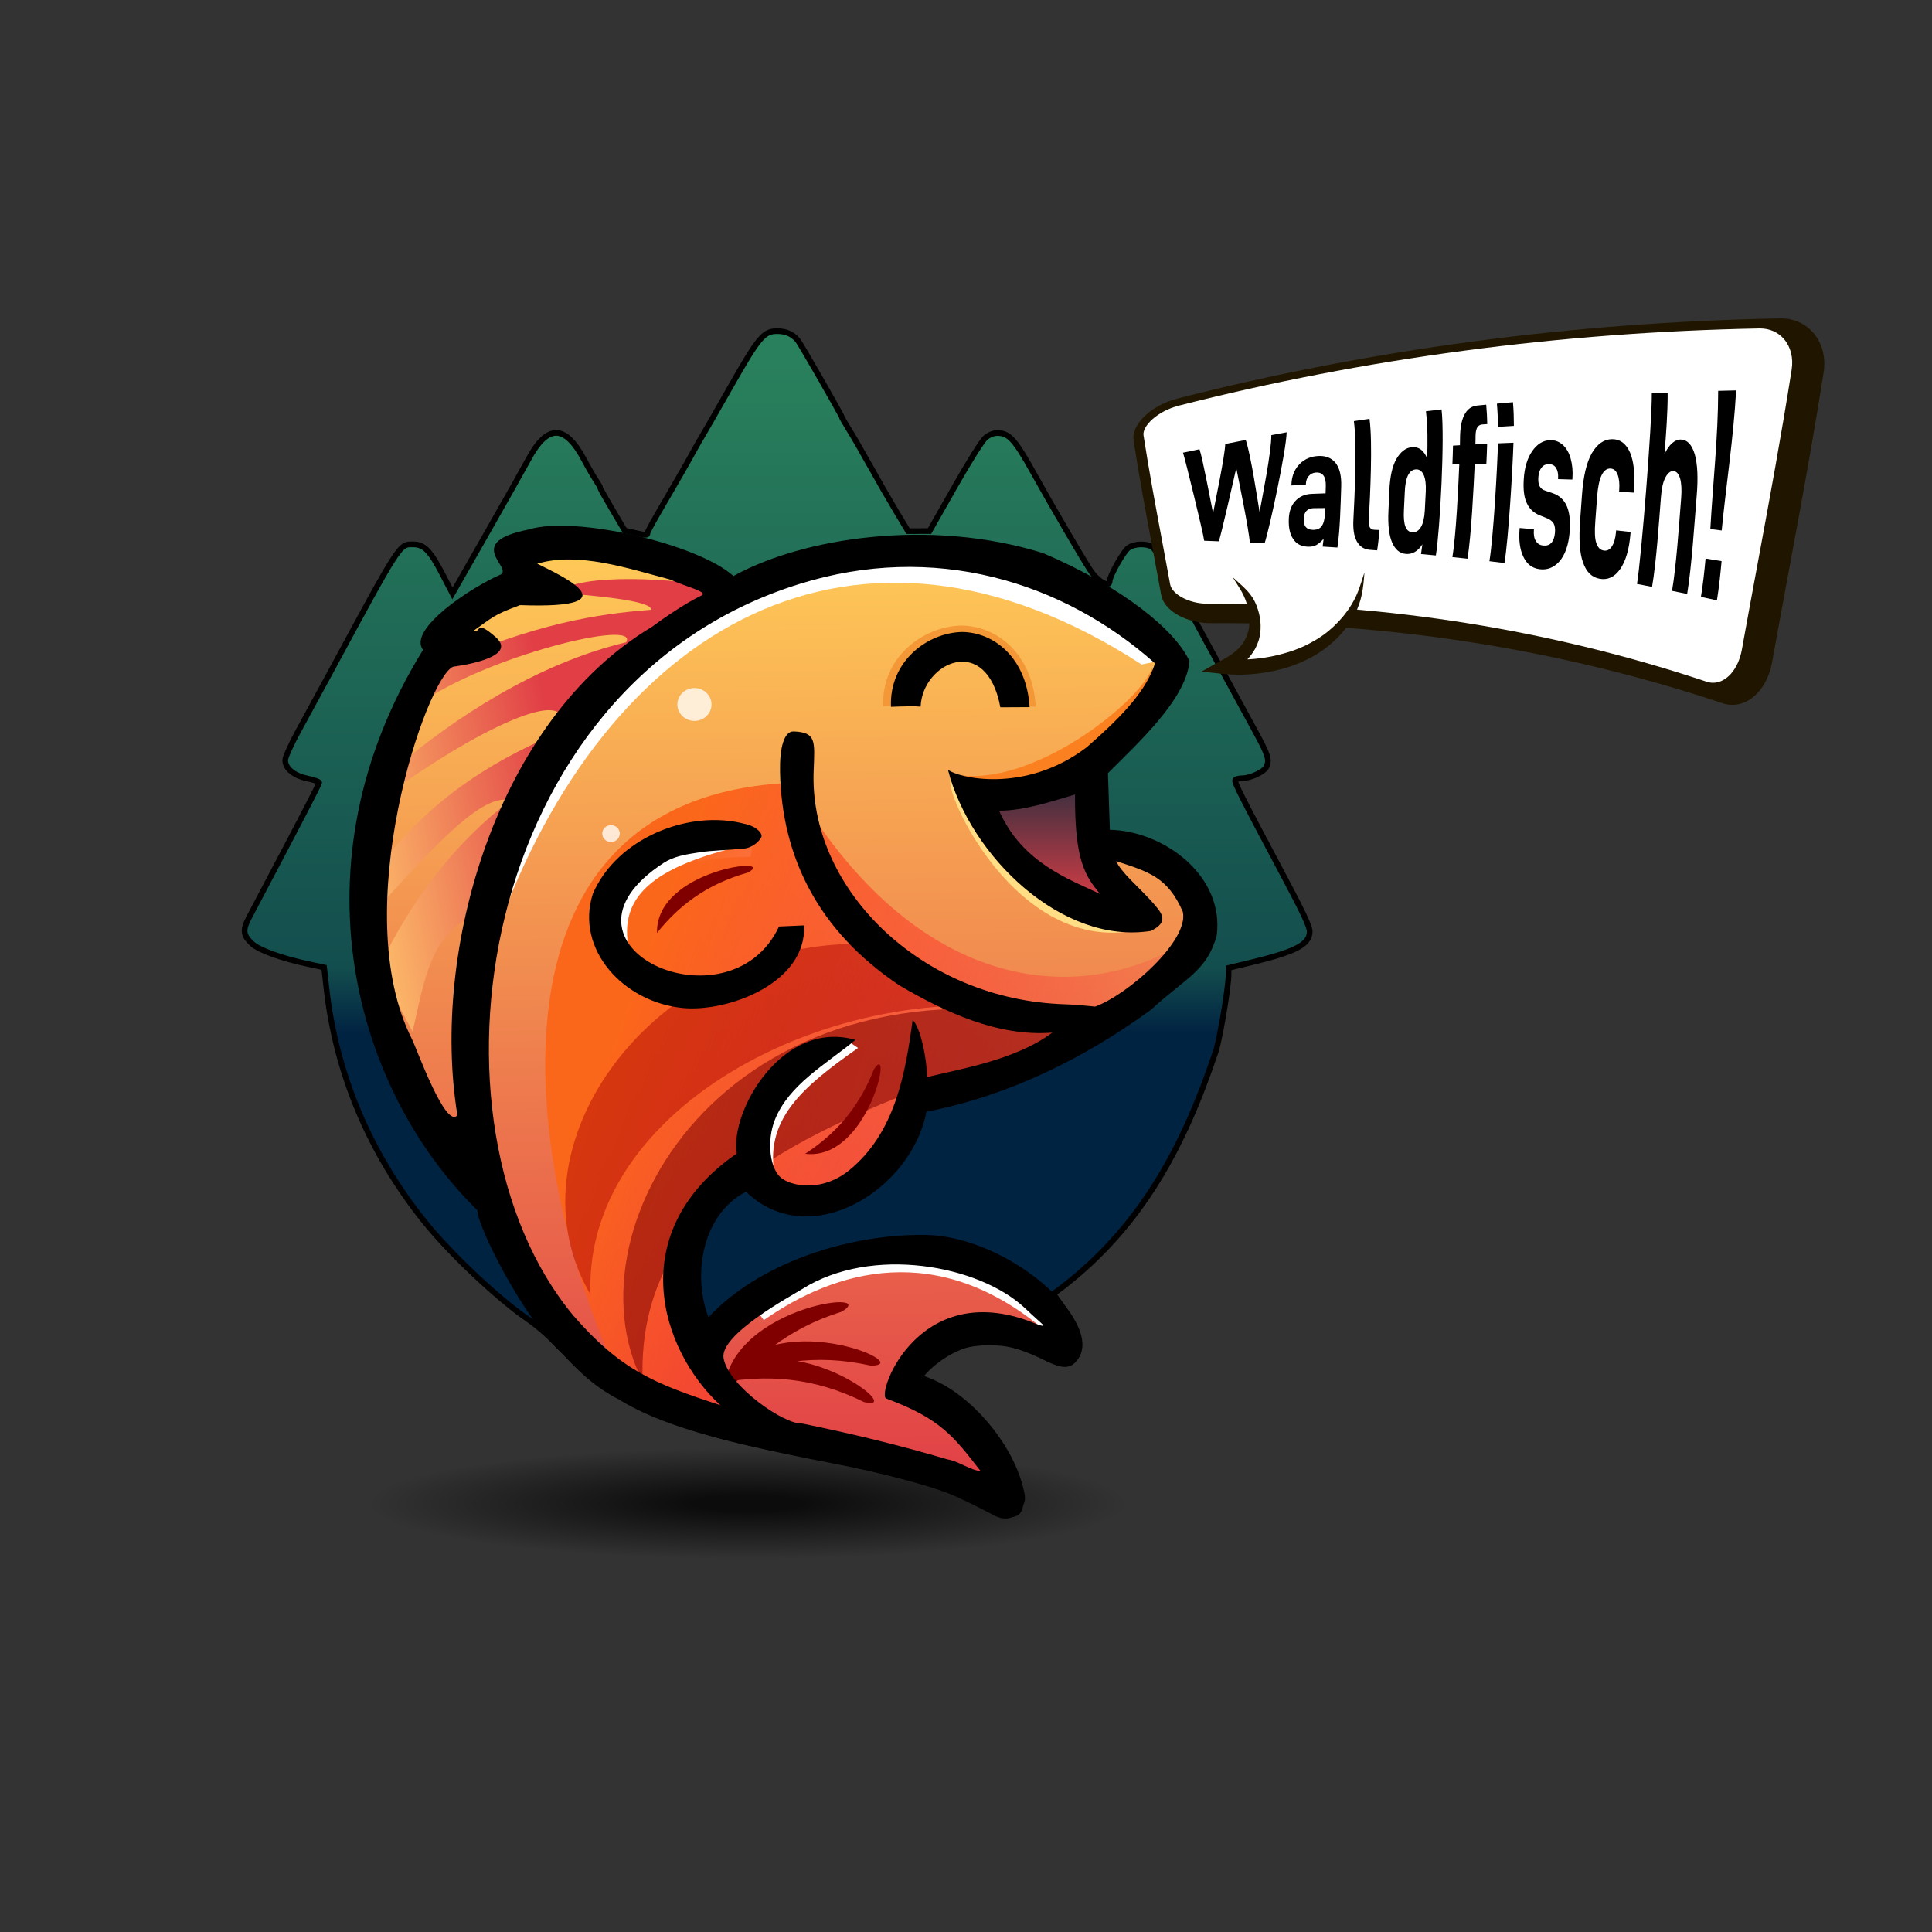 <?xml version="1.0" encoding="UTF-8" standalone="no"?>
<!-- Created with Inkscape (http://www.inkscape.org/) -->

<svg
   version="1.1"
   id="svg2104241"
   width="1024"
   height="1024"
   viewBox="0 0 1024 1024"
   sodipodi:docname="waldfisch.svg"
   inkscape:version="1.2 (dc2aeda, 2022-05-15)"
   xmlns:inkscape="http://www.inkscape.org/namespaces/inkscape"
   xmlns:sodipodi="http://sodipodi.sourceforge.net/DTD/sodipodi-0.dtd"
   xmlns:xlink="http://www.w3.org/1999/xlink"
   xmlns="http://www.w3.org/2000/svg"
   xmlns:svg="http://www.w3.org/2000/svg">
  <rect x="0" y="0" width="1024" height="1024" fill="#333333" stroke="none"/>
  <defs
     id="defs2104245">
    <inkscape:path-effect
       effect="envelope"
       id="path-effect736"
       is_visible="true"
       lpeversion="1"
       yy="true"
       xx="true"
       bendpath1="m 636.039,236.674 c 94.18,-21.06 191.306,-30.338 290.222,-32.455"
       bendpath2="m 926.261,204.663 -9.336,111.31"
       bendpath3="m 636.039,283.074 c 93.184,3.462 186.368,10.215 279.551,32.455"
       bendpath4="m 636.039,236.674 v 46.4"
       bendpath1-nodetypes="cc"
       bendpath3-nodetypes="cc"
       bendpath2-nodetypes="cc" />
    <inkscape:path-effect
       effect="perspective-envelope"
       id="path-effect734"
       is_visible="true"
       lpeversion="1"
       deform_type="perspective"
       horizontal_mirror="false"
       vertical_mirror="false"
       overflow_perspective="false"
       up_left_point="636.04,236.674"
       up_right_point="926.705,236.674"
       down_left_point="636.039,283.074"
       down_right_point="926.705,283.074" />
    <inkscape:path-effect
       effect="perspective-envelope"
       up_left_point="637.14,236.674"
       up_right_point="926.705,236.674"
       down_left_point="636.039,283.074"
       down_right_point="926.705,283.074"
       id="path-effect732"
       is_visible="true"
       lpeversion="1"
       deform_type="perspective"
       horizontal_mirror="false"
       vertical_mirror="false"
       overflow_perspective="false" />
    <inkscape:path-effect
       effect="lattice2"
       gridpoint0="636.039,236.674"
       gridpoint1="926.705,236.674"
       gridpoint2="636.039,283.074"
       gridpoint3="926.705,283.074"
       gridpoint4="708.706,236.674"
       gridpoint5="854.039,236.674"
       gridpoint6="708.706,283.074"
       gridpoint7="854.039,283.074"
       gridpoint8x9="781.372,236.674"
       gridpoint10x11="781.372,283.074"
       gridpoint12="636.039,248.274"
       gridpoint13="926.705,248.274"
       gridpoint14="636.039,271.474"
       gridpoint15="926.705,271.474"
       gridpoint16="708.706,248.274"
       gridpoint17="854.039,248.274"
       gridpoint18="708.706,271.474"
       gridpoint19="854.039,271.474"
       gridpoint20x21="781.372,248.274"
       gridpoint22x23="781.372,271.474"
       gridpoint24x26="636.039,259.874"
       gridpoint25x27="926.705,259.874"
       gridpoint28x30="708.706,259.874"
       gridpoint29x31="854.039,259.874"
       gridpoint32x33x34x35="781.372,259.874"
       id="path-effect730"
       is_visible="true"
       lpeversion="1"
       horizontal_mirror="false"
       vertical_mirror="false"
       perimetral="true"
       live_update="true" />
    <inkscape:path-effect
       effect="envelope"
       id="path-effect679"
       is_visible="true"
       lpeversion="1"
       yy="true"
       xx="true"
       bendpath1="M 636.039,236.674 C 731.862,219.144 827.113,208.473 921.566,207.379"
       bendpath2="m 927.219,212.004 -13.877,101.906"
       bendpath3="m 636.039,283.074 c 92.168,3.273 184.41,5.737 275.248,23.641"
       bendpath4="m 639.637,225.881 -4.112,64.388"
       bendpath3-nodetypes="cc"
       bendpath1-nodetypes="cc"
       bendpath2-nodetypes="cc"
       bendpath4-nodetypes="cc" />
    <linearGradient
       inkscape:collect="always"
       id="linearGradient2173224">
      <stop
         style="stop-color:#000000;stop-opacity:1;"
         offset="0.144"
         id="stop2173220" />
      <stop
         style="stop-color:#000000;stop-opacity:0;"
         offset="1"
         id="stop2173222" />
    </linearGradient>
    <inkscape:path-effect
       effect="spiro"
       id="path-effect2162211"
       is_visible="true"
       lpeversion="1" />
    <linearGradient
       inkscape:collect="always"
       id="linearGradient2162127">
      <stop
         style="stop-color:#fec857;stop-opacity:1;"
         offset="0"
         id="stop2162123" />
      <stop
         style="stop-color:#e13e46;stop-opacity:1;"
         offset="1"
         id="stop2162125" />
    </linearGradient>
    <linearGradient
       inkscape:collect="always"
       id="linearGradient2162119">
      <stop
         style="stop-color:#fb671a;stop-opacity:1;"
         offset="0"
         id="stop2162115" />
      <stop
         style="stop-color:#fb043b;stop-opacity:0;"
         offset="1"
         id="stop2162117" />
    </linearGradient>
    <inkscape:path-effect
       effect="spiro"
       id="path-effect2142077"
       is_visible="true"
       lpeversion="1" />
    <inkscape:path-effect
       effect="spiro"
       id="path-effect2141307"
       is_visible="true"
       lpeversion="1" />
    <linearGradient
       inkscape:collect="always"
       id="linearGradient2139681">
      <stop
         style="stop-color:#052a3d;stop-opacity:1"
         offset="0"
         id="stop2139677" />
      <stop
         style="stop-color:#e13e46;stop-opacity:1;"
         offset="1"
         id="stop2139679" />
    </linearGradient>
    <inkscape:path-effect
       effect="spiro"
       id="path-effect2126555"
       is_visible="true"
       lpeversion="1" />
    <linearGradient
       inkscape:collect="always"
       id="linearGradient2120046">
      <stop
         style="stop-color:#fec26b;stop-opacity:1;"
         offset="0"
         id="stop2120042" />
      <stop
         style="stop-color:#e13e46;stop-opacity:1;"
         offset="1"
         id="stop2120044" />
    </linearGradient>
    <inkscape:path-effect
       effect="spiro"
       id="path-effect2117970"
       is_visible="true"
       lpeversion="1" />
    <inkscape:path-effect
       effect="spiro"
       id="path-effect2117900"
       is_visible="true"
       lpeversion="1" />
    <linearGradient
       inkscape:collect="always"
       id="linearGradient2114840">
      <stop
         style="stop-color:#29805c;stop-opacity:1;"
         offset="0"
         id="stop2114836" />
      <stop
         style="stop-color:#134e4e;stop-opacity:1;"
         offset="0.529"
         id="stop1484" />
      <stop
         style="stop-color:#012342;stop-opacity:1"
         offset="0.587"
         id="stop2114838" />
    </linearGradient>
    <inkscape:path-effect
       effect="spiro"
       id="path-effect2110894"
       is_visible="true"
       lpeversion="1" />
    <inkscape:path-effect
       effect="spiro"
       id="path-effect2110890"
       is_visible="true"
       lpeversion="1" />
    <inkscape:path-effect
       effect="spiro"
       id="path-effect2110823"
       is_visible="true"
       lpeversion="1" />
    <inkscape:path-effect
       effect="spiro"
       id="path-effect2110752"
       is_visible="true"
       lpeversion="1" />
    <linearGradient
       inkscape:collect="always"
       xlink:href="#linearGradient2114840"
       id="linearGradient2114842"
       x1="-2092.156"
       y1="458.67"
       x2="-2092.156"
       y2="1064.64"
       gradientUnits="userSpaceOnUse"
       gradientTransform="translate(2505.205,-266.776)" />
    <linearGradient
       inkscape:collect="always"
       xlink:href="#linearGradient2162127"
       id="linearGradient2120048"
       x1="-1532.443"
       y1="544.031"
       x2="-1525.71"
       y2="1040.93"
       gradientUnits="userSpaceOnUse"
       gradientTransform="translate(1990.249,-248.813)" />
    <linearGradient
       inkscape:collect="always"
       xlink:href="#linearGradient2139681"
       id="linearGradient2137812"
       x1="-1613.123"
       y1="641.048"
       x2="-1613.123"
       y2="728.426"
       gradientUnits="userSpaceOnUse"
       gradientTransform="translate(2172.411,-245.381)" />
    <linearGradient
       inkscape:collect="always"
       xlink:href="#linearGradient2120046"
       id="linearGradient2141309"
       x1="-1993.184"
       y1="666.001"
       x2="-1878.301"
       y2="645.113"
       gradientUnits="userSpaceOnUse"
       gradientTransform="translate(2172.411,-245.381)" />
    <linearGradient
       inkscape:collect="always"
       xlink:href="#linearGradient2162119"
       id="linearGradient2162121"
       x1="-1831.481"
       y1="749.383"
       x2="-1549.555"
       y2="850.96"
       gradientUnits="userSpaceOnUse"
       gradientTransform="translate(2172.411,-245.381)" />
    <radialGradient
       inkscape:collect="always"
       xlink:href="#linearGradient2173224"
       id="radialGradient2173254"
       cx="-902.767"
       cy="1134.95"
       fx="-902.767"
       fy="1134.95"
       r="201.403"
       gradientTransform="matrix(1,0,0,0.147,1299.136,629.941)"
       gradientUnits="userSpaceOnUse" />
  </defs>
  <sodipodi:namedview
     id="namedview2104243"
     pagecolor="#ffffff"
     bordercolor="#cccccc"
     borderopacity="1"
     inkscape:showpageshadow="0"
     inkscape:pageopacity="1"
     inkscape:pagecheckerboard="0"
     inkscape:deskcolor="#d1d1d1"
     showgrid="false"
     inkscape:zoom="1.9706346"
     inkscape:cx="623.65696"
     inkscape:cy="257.0238"
     inkscape:window-width="1728"
     inkscape:window-height="1051"
     inkscape:window-x="0"
     inkscape:window-y="38"
     inkscape:window-maximized="1"
     inkscape:current-layer="g2104247"
     inkscape:lockguides="true" />
  <g
     inkscape:groupmode="layer"
     inkscape:label="Image"
     id="g2104247">
    <ellipse
       style="opacity:0.764;fill:url(#radialGradient2173254);fill-opacity:1;stroke:none;stroke-width:0.026;stroke-opacity:1"
       id="path2173187"
       cx="396.369"
       cy="797.245"
       rx="201.403"
       ry="29.689" />
    <path
       style="fill:url(#linearGradient2114842);fill-opacity:1;stroke:#000000;stroke-width:3;stroke-dasharray:none;stroke-opacity:1"
       d="m 527.664,801.891 c -8.049,-4.316 -18.824,-9.538 -23.641,-11.457 -12.433,-4.953 -38.068,-11.635 -62.859,-16.386 -61.476,-11.781 -91.721,-20.838 -112.656,-33.733 -22.248,-11.403 -29.673,-27.682 -48.343,-40.847 -15.548,-10.483 -41.457,-34.893 -55.148,-51.956 -29.297,-36.515 -46.986,-78.635 -52.014,-123.858 l -1.21,-10.881 -8.064,-1.724 c -14.479,-3.095 -26.476,-7.422 -30.13,-10.866 -4.758,-4.485 -5.084,-7.127 -1.691,-13.683 1.562,-3.018 10.584,-20.157 20.049,-38.086 9.465,-17.929 17.209,-33.026 17.209,-33.55 0,-0.524 -2.766,-1.523 -6.146,-2.221 -7.194,-1.486 -11.854,-5.313 -11.854,-9.736 0,-1.529 3.072,-8.363 6.889,-15.327 3.789,-6.912 11.149,-20.443 16.355,-30.068 37.841,-69.963 37.221,-69 44.437,-69 5.943,0 9.1,3.181 15.634,15.753 l 5.329,10.253 18.094,-31.753 c 9.951,-17.464 19.964,-35.227 22.249,-39.474 10.034,-18.643 19.48,-18.44 29.574,0.634 2.063,3.898 4.806,8.654 6.095,10.569 1.289,1.915 2.344,3.78 2.344,4.145 0,0.364 2.909,5.579 6.464,11.588 l 6.464,10.925 5.113,1.18 c 6.187,1.428 6.96,1.453 6.96,0.226 0,-0.525 2.306,-4.912 5.125,-9.75 10.379,-17.811 16.189,-27.93 19.117,-33.296 1.651,-3.025 3.681,-6.588 4.512,-7.917 0.83,-1.329 7.542,-13.029 14.914,-26 15.32,-26.954 17.93,-30.083 25.094,-30.083 4.703,0 8.311,1.629 10.976,4.954 1.54,1.922 23.261,39.777 23.261,40.54 0,0.305 1.752,3.357 3.893,6.78 2.141,3.424 7.143,12.075 11.115,19.226 3.972,7.15 10.124,17.837 13.671,23.75 l 6.448,10.75 5.686,-0.023 5.686,-0.023 13.314,-23.442 c 7.569,-13.326 14.614,-24.535 16.327,-25.977 1.883,-1.584 4.241,-2.535 6.288,-2.535 6.175,0 9.28,3.382 18.823,20.5 10.86,19.479 25.855,45.183 30.384,52.083 4.07,6.2 10.363,9.73 10.363,5.813 0,-2.658 7.114,-15.34 9.781,-17.439 3.015,-2.372 9.842,-2.61 12.924,-0.452 1.183,0.828 5.271,7.241 9.085,14.25 3.814,7.009 8.285,15.219 9.937,18.244 1.651,3.025 8.744,16.075 15.761,29 7.018,12.925 15.854,29.156 19.636,36.068 6.938,12.681 7.765,15.403 5.796,19.083 -1.36,2.542 -8.408,5.798 -12.61,5.827 -1.755,0.012 -3.461,0.46 -3.792,0.994 -0.62,1.003 3.269,8.69 26.124,51.626 9.745,18.308 13.359,26.036 13.359,28.563 0,6.915 -7.272,10.732 -31.625,16.599 l -11.373,2.74 -0.01,3.5 c -0.01,6.072 -3.729,29.09 -6.405,39.642 -16.879,50.81 -39.34,93.265 -81.304,125.766 l -5.163,3.908 4.435,6.215 c 6.605,9.256 9.793,16.803 9.144,21.645 -1.224,9.123 -6.185,10.435 -18.915,5.003 -13.703,-5.847 -19.06,-7.179 -28.864,-7.179 -14.688,0 -27.605,5.435 -34.045,14.325 l -2.882,3.979 5.736,2.331 c 20.808,8.457 41.987,33.32 47.788,56.099 1.453,5.707 1.452,6.521 -0.014,9.611 -2.557,5.389 -7.575,6.945 -13.006,4.032 z"
       id="path2110596"
       sodipodi:nodetypes="sssccsscssssssssssscsssssscsssssssssssscccsssssssssssssssssscscccssssscsssss" />
    <path
       style="fill:url(#linearGradient2120048);fill-opacity:1;stroke:none;stroke-width:1px;stroke-linecap:butt;stroke-linejoin:miter;stroke-opacity:1"
       d="m 626.101,348.807 c -15.297,-18.705 -37.021,-31.281 -59.415,-40.356 -22.394,-9.076 -46.274,-24.146 -69.86,-18.895 -142.848,31.807 -132.831,7.196 -178.035,-2.104 -44.932,-9.244 -40.916,18.324 -80.413,54.385 -29.178,26.64 -37.909,69.924 -39.949,109.381 -2.04,39.458 5.665,78.845 16.712,116.78 7.63,26.204 27.469,41.184 41.265,64.732 35.473,138.641 203.756,134.265 271.29,158.288 -1.229,-3.596 4.632,-14.49 1.502,-13.498 -9.141,-11.893 -23.19,-23.26 -33.891,-31.917 -22.009,-18.119 -1.201,-35.334 9.694,-37.543 6.006,-0.801 19.776,-1.538 25.695,-2.838 4.835,-8.601 27.864,17.05 30.739,7.611 0.919,-4.65 -9.209,-22.888 -10.757,-27.368 -3.097,-8.959 -13.894,-10.341 -22.682,-13.893 -8.788,-3.553 -12.606,-14.35 -21.896,-12.467 -44.272,6.823 -64.494,5.5 -81.783,15.345 -29.279,12.182 -42.153,47.709 -55.298,33.396 -3.955,-5.245 -4.186,-36.39 -4.611,-42.946 -0.425,-6.555 8.232,-9.545 10.989,-15.508 5.514,-11.925 6.664,-19.64 18.803,-24.664 11.965,-4.952 19.814,13.836 32.748,13.223 12.934,-0.614 27.972,-21.09 40.772,-23.054 21.531,-3.303 5.003,-20.245 23.22,-32.187 18.217,-11.943 81.052,-25.744 96.913,-40.675 19.603,-18.453 42.222,-31.868 54.408,-55.875 11.072,-21.811 -65.636,-31.505 -65.993,-65.518 -0.257,-24.459 62.265,-56.635 49.834,-71.836 z"
       id="path2117968"
       sodipodi:nodetypes="ssssssscccccccsscccssssssssss" />
    <path
       style="fill:#f7a94d"
       d="m -2657.631,989.749 c 0.722,-0.289 1.584,-0.253 1.917,0.079 0.332,0.332 -0.258,0.569 -1.312,0.525 -1.165,-0.048 -1.402,-0.285 -0.604,-0.604 z"
       id="path2110600"
       sodipodi:nodetypes="sssss" />
    <path
       style="fill:#ffffff;stroke:none;stroke-width:1px;stroke-linecap:butt;stroke-linejoin:miter;stroke-opacity:1"
       d="M 605.085,352.202 C 453.225,253.574 321.055,332.677 263.262,493.896 323.113,265.488 541.262,261.875 617.03,349.689 Z"
       id="path2117898"
       sodipodi:nodetypes="cccc" />
    <path
       style="fill:#ffffff;stroke:none;stroke-width:0.35px;stroke-linecap:butt;stroke-linejoin:miter;stroke-opacity:1"
       d="m 404.826,699.723 c 37.378,-26.243 92.39,-43.254 150,6.309 -27.368,-64.06 -129.022,-47.919 -152.178,-9.35 z"
       id="path2117898-8"
       sodipodi:nodetypes="cccc" />
    <path
       style="fill:#ffffff;stroke:none;stroke-width:0.213px;stroke-linecap:butt;stroke-linejoin:miter;stroke-opacity:1"
       d="m 397.768,454.166 c -32.872,-0.111 -65.705,8.959 -67.795,42.498 -10.382,-49.43 45.7,-52.524 69.42,-51.203 z"
       id="path2117898-8-0"
       sodipodi:nodetypes="cccc" />
    <path
       style="fill:url(#linearGradient2162121);fill-opacity:1;stroke:none;stroke-width:1px;stroke-linecap:butt;stroke-linejoin:miter;stroke-opacity:1"
       d="m 621.777,502.952 c -51.363,28.042 -136.111,24.921 -202.073,-88.087 -173.153,7.28 -140.997,210.689 -91.211,316.13 l 61.153,24.876 -29.022,-82.919 33.168,-54.934 31.095,19.693 49.752,-30.058 26.949,-34.204 c 66.76,-1.448 87.415,-40.292 120.19,-70.496 z"
       id="path2142075"
       sodipodi:nodetypes="cccccccccc" />
    <path
       style="fill:#aa0000;fill-opacity:0.464;stroke:none;stroke-width:0.692px;stroke-linecap:butt;stroke-linejoin:miter;stroke-opacity:1"
       d="m 566.114,538.756 c -52.174,-12.108 -67.563,-13.475 -93.023,-37.504 -118.308,-13.02 -208.62,102.198 -160.126,184.902 -4.008,-104.658 142.277,-174.617 253.149,-147.398 z"
       id="path2142075-3"
       sodipodi:nodetypes="cccc" />
    <path
       style="fill:#800000;fill-opacity:0.543;stroke:none;stroke-width:0.692px;stroke-linecap:butt;stroke-linejoin:miter;stroke-opacity:1"
       d="M 582.936,543.219 C 388.368,496.637 298.294,650.177 340.609,732.101 336.601,622.933 449.519,589.047 582.936,543.219 Z"
       id="path2142075-3-8"
       sodipodi:nodetypes="ccc" />
    <path
       style="fill:url(#linearGradient2137812);fill-opacity:1;stroke:none;stroke-width:1px;stroke-linecap:butt;stroke-linejoin:miter;stroke-opacity:1"
       d="m 597.294,489.657 c -23.839,2.962 -81.905,-46.676 -81.27,-68.574 6.21,-1.079 39.143,-5.767 61.638,-12.396 -2.795,16.425 18.86,86.224 19.632,80.969 z"
       id="path2126553"
       sodipodi:nodetypes="cccc" />
    <ellipse
       style="opacity:0.764;fill:#ffffff;fill-opacity:1;stroke:none;stroke-width:0.026;stroke-opacity:1"
       id="path2126477"
       cx="368.074"
       cy="373.383"
       rx="9.05"
       ry="8.715" />
    <ellipse
       style="opacity:0.764;fill:#ffffff;fill-opacity:1;stroke:none;stroke-width:0.014;stroke-opacity:1"
       id="path2126477-6"
       cx="323.841"
       cy="441.813"
       rx="4.648"
       ry="4.476" />
    <path
       style="fill:url(#linearGradient2141309);fill-opacity:1;stroke:none;stroke-width:1px;stroke-linecap:butt;stroke-linejoin:miter;stroke-opacity:1"
       d="m 383.171,311.577 c -23.201,-4.877 -76.247,-8.386 -87.258,2.476 15.221,1.483 49.268,3.843 49.292,9.125 -28.896,2.254 -60.607,6.992 -112.722,29.733 l -10.367,20.271 c 35.077,-25.32 117.178,-45.533 109.757,-32.762 -47.301,11.246 -91.391,40.411 -121.658,66.071 l -2.109,12.655 c 56.156,-40.112 99.524,-55.72 87.485,-30.632 -28.826,12.458 -60.768,29.465 -89.594,64.379 l -1.055,23.201 c 26.325,-29.004 52.041,-56.42 65.386,-51.676 -27.695,21.183 -51.175,50.195 -69.604,88.587 l 17.928,33.748 c 6.394,-26.365 8.94,-55.564 39.456,-64.154 l 38.586,-83.491 z"
       id="path2141305"
       sodipodi:nodetypes="ccccccccccccccccc" />
    <path
       style="fill:#ffffff;stroke:none;stroke-width:0.213px;stroke-linecap:butt;stroke-linejoin:miter;stroke-opacity:1"
       d="m 454.772,555.44 c -29.971,21.088 -50.161,38.281 -43.903,69.179 -21.285,-40.295 14.131,-66.377 37.992,-73.213 z"
       id="path2117898-8-0-2"
       sodipodi:nodetypes="cccc" />
    <path
       style="fill:#ffffff;stroke:none;stroke-width:0.213px;stroke-linecap:butt;stroke-linejoin:miter;stroke-opacity:1"
       d="m 398.808,447.014 c -48.425,10.848 -72.264,25.765 -65.294,56.922 -21.285,-40.295 31.793,-54.949 55.654,-61.785 z"
       id="path2117898-8-0-2-1"
       sodipodi:nodetypes="cccc" />
    <path
       style="fill:#800000;stroke:none;stroke-width:1px;stroke-linecap:butt;stroke-linejoin:miter;stroke-opacity:1"
       d="m 396.377,462.479 c 16.997,-8.994 -48.955,-1.719 -48.153,31.987 11.325,-14.099 25.656,-25.597 48.153,-31.987 z"
       id="path2162209"
       sodipodi:nodetypes="ccc" />
    <path
       style="fill:#800000;stroke:none;stroke-width:1.36px;stroke-linecap:butt;stroke-linejoin:miter;stroke-opacity:1"
       d="m 446.043,695.248 c 22.051,-12.831 -63.514,-2.453 -62.474,45.633 14.693,-20.113 33.286,-36.517 62.474,-45.633 z"
       id="path2162209-1"
       sodipodi:nodetypes="ccc" />
    <path
       style="fill:#800000;stroke:none;stroke-width:1.36px;stroke-linecap:butt;stroke-linejoin:miter;stroke-opacity:1"
       d="m 461.594,723.832 c 25.512,-0.098 -53.795,-33.855 -76.916,8.32 22.777,-10.083 47.077,-15.005 76.916,-8.32 z"
       id="path2162209-1-5"
       sodipodi:nodetypes="ccc" />
    <path
       style="fill:#800000;stroke:none;stroke-width:1.36px;stroke-linecap:butt;stroke-linejoin:miter;stroke-opacity:1"
       d="m 458.014,743.162 c 24.802,5.978 -44.189,-45.688 -76.686,-10.23 24.522,-4.371 49.296,-3.366 76.686,10.23 z"
       id="path2162209-1-5-8"
       sodipodi:nodetypes="ccc" />
    <path
       style="fill:#fb8120;fill-opacity:1;stroke:none;stroke-width:1px;stroke-linecap:butt;stroke-linejoin:miter;stroke-opacity:1"
       d="m 506.688,410.585 c -12.488,21.166 109.562,-9.76 103.968,-56.406 -6.747,18.159 -63.577,63.45 -103.968,56.406 z"
       id="path2162209-9"
       sodipodi:nodetypes="ccc" />
    <path
       style="fill:#ffde85;fill-opacity:1;stroke:none;stroke-width:1px;stroke-linecap:butt;stroke-linejoin:miter;stroke-opacity:1"
       d="m 505.164,412.585 c -10.625,-4.832 32.575,100.993 104.066,78.664 -31.265,6.541 -112.998,-72.358 -104.066,-78.664 z"
       id="path2162209-9-5"
       sodipodi:nodetypes="ccc" />
    <path
       style="fill:#800000;stroke:none;stroke-width:1px;stroke-linecap:butt;stroke-linejoin:miter;stroke-opacity:1"
       d="m 463.221,566.689 c 10.593,-16.049 -3.016,48.892 -36.487,44.839 15.126,-9.911 27.955,-23.064 36.487,-44.839 z"
       id="path2162209-8"
       sodipodi:nodetypes="ccc" />
    <path
       d="m 468.135,374.35 c -1.073,-26.089 21.31,-42.441 41.582,-42.79 18.946,0.278 37.551,15.195 39.261,42.971 -3.527,0.017 -8.278,0.01 -17.055,0.089 -8.139,-42.84 -45.493,-25.555 -46.505,-0.373 -2.482,-0.318 -10.557,-0.205 -17.284,0.102 z"
       style="fill:#f49736;fill-opacity:1;stroke-width:1.089"
       id="path2162243" />
    <path
       style="fill:#000000;fill-opacity:1"
       d="m 473.207,781.809 c -99.869,-20.939 -120.692,-19.199 -175.522,-64.798 -19.927,-17.301 -45.284,-68.26 -44.602,-75.499 -64.773,-63.222 -99.404,-182.957 -28.856,-297.068 -8.423,-10.818 25.774,-33.405 41.299,-40.003 5.983,-3.994 -19.905,-16.96 14.675,-23.797 24.456,-7.623 89.851,7.764 108.549,24.651 36.332,-20.184 104.066,-30.907 164.142,-12.127 42.465,18.128 70.089,40.9 77.576,57.28 -1.875,20.122 -26.644,42.733 -43.228,59.347 0.333,10 0.667,20 1,30 28.965,0.666 60.859,24.644 56.631,56.121 -5.312,18.965 -16.289,22.202 -34.819,39.273 -35.437,25.844 -75.746,45.7 -119.027,54.045 -7.825,41.347 -61.75,75.027 -95.639,42.416 -22.997,11.85 -28.533,43.576 -19.924,66.56 26.728,-28.6 73.364,-44.034 114.379,-43.701 44.648,0.363 94.766,45.62 81.773,65.49 -8.208,12.553 -20.082,-4.83 -42.633,-7.51 -23.439,-2.786 -41.898,18.222 -40.452,19.358 0.937,-3.346 41.097,18.005 49.728,47.874 3.368,8.826 10.539,29.652 -9.348,23.121 -17.861,-9.803 -37.541,-16.784 -55.704,-21.034 z m 46.533,-2.11 c -14.109,-18.084 -21.095,-27.812 -50.083,-38.46 -5.159,-2.926 17.92,-65.789 80.384,-39.187 5.724,1.717 3.206,0.852 -6.994,-8.896 -24.349,-22.631 -80.952,-33.11 -117.773,-9.977 -5.716,3.591 -44.113,24.185 -41.76,36.795 2.789,14.944 32.453,35.198 41.438,34.487 26.535,5.398 51.81,11.525 77.206,19.038 5.96,0.962 12.286,5.839 17.583,6.2 z M 390.439,611.418 c -3.527,-23.16 24.821,-71.367 62.974,-60.246 -15.838,13.054 -35.222,23.628 -42.707,42.326 -4.438,11.086 -2.821,26.568 3.866,31.209 6.687,4.64 22.109,6.414 35.364,-4.313 24.504,-19.831 29.974,-51.398 33.791,-79.855 4.243,4.299 7.402,20.087 7.716,30.325 16.101,-4.032 46.842,-8.905 66.301,-23.572 -28.544,2.304 -56.802,-10.772 -81.005,-25.002 -43.563,-29.145 -62.402,-68.602 -63.298,-113.203 -0.254,-12.647 2.072,-21.625 7.279,-21.417 11.936,0.477 11.104,5.211 10.56,20.199 -2.912,61.491 54.603,120.401 129.913,124.28 11.747,0.605 3.767,-0.119 19.253,1.361 17.627,-6.384 50.073,-35.244 46.445,-50.336 -8.031,-18.24 -17.771,-21.001 -35.282,-26.761 2.423,5.744 11.801,13.681 18.122,20.636 6.322,6.955 10.252,11.334 0.316,16.346 -47.129,7.55 -95.931,-39.638 -107.639,-85.508 4.8,4.297 40.791,13.144 73.589,-11.841 14.384,-12.682 30.973,-27.835 36.167,-44.474 -49.07,-43.682 -117.426,-64.321 -188.544,-42.027 -171.476,53.406 -204.381,286.072 -119.698,387.79 25.177,28.95 42.852,35.991 77.86,47.455 -31.843,-29.35 -51.483,-91.702 8.654,-133.371 z m -28.368,-77.147 c -31.72,-2.975 -57.279,-31.262 -47.857,-60.517 12.484,-29.245 50.67,-45.012 80.598,-37.059 6.45,1.361 9.395,5.152 8.739,6.9 -0.656,1.748 -4.254,5.675 -9.238,6.171 -9.085,0.904 -16.44,0.902 -23.348,1.952 -7.186,1.093 -13.737,2.1 -19.093,5.575 -67.428,43.75 34.758,90.039 61.019,33.777 l 13.269,-0.594 c 1.523,30.529 -40.263,46.028 -64.089,43.794 z m 110.168,-159.641 c -0.975,-24.189 19.367,-39.35 37.79,-39.674 17.218,0.257 34.127,14.088 35.682,39.842 -3.206,0.016 -7.524,0.009 -15.5,0.083 -7.397,-39.72 -41.345,-23.694 -42.265,-0.346 -2.256,-0.295 -9.594,-0.19 -15.708,0.095 z m -229.809,216.414 c -14.315,-87.427 20.845,-209.532 103.028,-258.754 6.134,-4.556 17.388,-12.314 26.314,-16.665 3.869,-1.886 -7.89,-4.547 -16.838,-8.542 -22.27,-5.889 -48.444,-14.755 -70.223,-8.325 10.578,5.345 53.067,24.219 -9.087,21.975 -14.385,5.295 -14.48,6.485 -24.402,13.411 3.96,1.746 0.264,-6.3 11.498,3.534 13.09,11.459 -22.458,15.664 -22.458,15.664 -13.938,5.074 -56.57,129.154 -21.859,197.525 2.228,4.387 17.898,48.068 24.029,40.178 z m 340.549,-117.272 c -7.862,-9.654 -13.393,-17.615 -13.199,-52.681 -11.7,3.471 -27.055,8.653 -40.232,8.59 12.207,27.744 37.445,36.458 53.432,44.091 z"
       id="path2111456"
       sodipodi:nodetypes="ccccccccccccccccsssccccccccsscccccsssccccsscscccsccccccccsccssssccscccccccccsccccscsccccc" />
    <g
       id="g2179980"
       transform="matrix(2.667,0,0,2.667,-247.742,-198.35)">
      <path
         style="fill:#201600"
         d="m 445.05,206.053 c -1.111,5.995 -5.52,9.559 -9.905,8.051 -32.203,-10.729 -66.567,-16.16 -101.685,-15.885 -4.804,-0.001 -9.21,-2.449 -9.799,-5.59 -1.858,-10.234 -3.904,-20.43 -5.487,-30.705 -0.498,-3.161 3.431,-6.978 8.699,-8.346 38.394,-9.793 78.377,-15.133 119.691,-15.928 5.692,-0.161 9.699,4.753 8.734,10.78 -3.011,19.271 -6.799,38.431 -10.248,57.623 z"
         id="path2179970"
         sodipodi:nodetypes="ccccccccc" />
      <path
         style="fill:#ffffff"
         d="m 433.331,210.06 c -0.442,0 -0.89,-0.077 -1.332,-0.23 -30.835,-10.272 -63.302,-15.478 -96.517,-15.478 -0.826,0 -1.649,0.003 -2.475,0.01 -4.027,-0.001 -7.223,-2.019 -7.561,-3.828 -0.52,-2.859 -1.056,-5.727 -1.591,-8.593 -1.29,-6.89 -2.622,-14.014 -3.706,-21.043 -0.287,-1.82 2.704,-4.793 6.989,-5.905 36.924,-9.419 75.725,-14.582 115.313,-15.344 l 0.225,-0.003 c 1.904,0 3.602,0.761 4.779,2.142 1.318,1.547 1.864,3.751 1.497,6.048 -2.03,12.988 -4.466,26.144 -6.821,38.868 -1.039,5.608 -2.077,11.217 -3.086,16.827 -0.71,3.841 -3.062,6.529 -5.714,6.529 z"
         id="path2179972" />
      <g
         id="g2179978">
        <path
           style="fill:#ffffff"
           d="m 337.714,187.66 c 0,0 11.166,12.833 -1.333,19.206 0,0 24.412,2.763 28.416,-19.926"
           id="path2179974" />
        <path
           style="fill:#201600"
           d="m 337.863,189.073 c 2.204,2.036 3.797,3.113 4.798,5.792 0.178,0.473 0.323,0.963 0.453,1.461 0.128,0.5 0.202,1.015 0.26,1.538 0.042,0.525 0.067,1.057 0.032,1.595 -0.033,0.534 -0.089,1.081 -0.226,1.611 -0.104,0.54 -0.31,1.057 -0.522,1.564 l -0.367,0.743 -0.436,0.698 c -0.306,0.453 -0.646,0.888 -1.014,1.28 -0.368,0.398 -0.753,0.775 -1.169,1.105 -0.403,0.356 -0.851,0.623 -1.282,0.927 -0.439,0.283 -0.895,0.522 -1.344,0.783 l -0.501,-2.765 c 0.681,0.061 1.487,0.08 2.239,0.076 0.767,0.001 1.533,-0.051 2.301,-0.082 1.533,-0.094 3.061,-0.284 4.561,-0.587 0.751,-0.146 1.494,-0.328 2.227,-0.537 0.739,-0.19 1.465,-0.424 2.182,-0.676 0.718,-0.255 1.416,-0.552 2.107,-0.865 0.68,-0.334 1.355,-0.682 2.004,-1.071 0.336,-0.178 0.65,-0.388 0.966,-0.597 0.317,-0.207 0.64,-0.41 0.935,-0.648 0.619,-0.441 1.189,-0.941 1.758,-1.449 0.531,-0.542 1.109,-1.051 1.593,-1.646 0.524,-0.563 0.966,-1.193 1.43,-1.813 1.904,-2.79 2.236,-4.476 3.206,-7.383 -0.227,3.271 -0.529,5.507 -1.848,8.211 -0.418,0.719 -0.82,1.454 -1.318,2.13 -0.459,0.703 -1.007,1.345 -1.558,1.982 -0.58,0.611 -1.17,1.218 -1.815,1.765 -0.309,0.291 -0.646,0.546 -0.98,0.805 -0.333,0.262 -0.667,0.523 -1.022,0.753 -0.691,0.49 -1.431,0.901 -2.169,1.314 -0.751,0.387 -1.512,0.754 -2.291,1.076 -1.555,0.652 -3.169,1.148 -4.808,1.497 -1.637,0.357 -3.295,0.592 -4.959,0.721 -0.834,0.061 -1.669,0.083 -2.506,0.073 -0.851,-0.013 -1.648,-0.037 -2.564,-0.133 l -4.549,-0.479 4.048,-2.286 c 0.375,-0.212 0.77,-0.404 1.133,-0.629 0.349,-0.239 0.731,-0.448 1.045,-0.721 0.347,-0.241 0.659,-0.509 0.957,-0.792 0.301,-0.278 0.57,-0.583 0.817,-0.899 l 0.354,-0.487 0.299,-0.519 c 0.177,-0.356 0.347,-0.72 0.471,-1.105 0.147,-0.376 0.229,-0.779 0.302,-1.186 0.073,-0.407 0.098,-0.828 0.112,-1.253 0.004,-0.428 -0.026,-0.857 -0.064,-1.294 -0.047,-0.436 -0.105,-0.876 -0.199,-1.314 -0.641,-2.775 -1.652,-3.979 -3.079,-6.285 z"
           id="path2179976"
           sodipodi:nodetypes="ccccccccccccccccccccccccccccccccccccccccccccccccscccc" />
      </g>
    </g>
    <g
       aria-label="Waldfisch!"
       id="text2182242"
       style="font-size:66.667px;line-height:1.25"
       class="UnoptimicedTransforms"
       transform="matrix(1.01,0,0,1.01,-14.721,1.008)"
       inkscape:path-effect="#path-effect736">
      <path
         d="m 689.779,225.868 c -2.682,0.482 -5.361,0.972 -8.041,1.469 -0.017,9.267 -4.718,32.288 -6.167,40.364 -1.315,-7.86 -4.677,-30.346 -7.275,-37.811 -3.582,0.696 -7.159,1.403 -10.742,2.121 -0.2,6.506 -5.397,30.797 -6.386,36.33 -1.092,-5.162 -5.503,-29.062 -7.137,-33.574 -2.884,0.597 -5.766,1.198 -8.654,1.805 0.807,1.993 10.742,42.442 11.121,46.199 2.566,0.091 5.134,0.187 7.699,0.288 1.22,-3.521 8.15,-33.919 9.143,-38.36 1.112,5.431 6.716,32.651 7.094,39.054 2.586,0.12 5.175,0.243 7.762,0.371 2.53,-7.542 11.341,-48.511 11.583,-58.257 z"
         style="font-weight:bold;font-family:D-DIN;-inkscape-font-specification:'D-DIN Bold'"
         id="path534"
         inkscape:original-d="m 691.03928,236.67365 h -8.13334 l -6.53334,32.46668 -7.06667,-32.46668 h -10.86667 l -6.73334,32.46668 -6.93333,-32.46668 h -8.73334 l 11.33334,46.00003 h 7.93334 l 8.33333,-34.06669 8.40001,34.06669 h 8 z" />
      <path
         d="m 715.285,241.728 c -2.333,-2.707 -5.636,-3.825 -10.008,-3.34 -3.9,0.433 -7.019,2.151 -9.308,4.82 -2.357,2.678 -3.583,6.13 -3.695,10.214 1e-4,-0.003 -0.009,0.345 -0.009,0.341 2.536,-0.162 5.069,-0.319 7.602,-0.47 1.3e-4,-0.004 0.008,-0.259 0.008,-0.264 0.049,-1.669 0.484,-3.016 1.441,-4.149 0.956,-1.132 2.162,-1.768 3.748,-1.893 3.641,-0.287 5.414,2.128 5.254,7.171 0.006,-0.19 -0.124,3.924 -0.118,3.734 -2.414,0.084 -4.829,0.174 -7.245,0.268 -3.685,0.144 -6.633,1.504 -8.723,3.872 -2.173,2.388 -3.198,5.5 -3.334,9.401 -0.15,4.292 0.53,7.756 2.198,10.243 1.605,2.588 4.022,3.992 7.521,4.205 1.809,0.11 3.355,-0.157 4.625,-0.814 1.269,-0.657 2.599,-1.775 3.944,-3.363 -0.148,1.37 -0.324,2.746 -0.535,4.123 2.585,0.162 5.17,0.328 7.754,0.499 1.409,-9.096 1.692,-22.911 2,-31.975 0.192,-5.645 -0.853,-9.91 -3.119,-12.623 z m -7.192,33.463 c -0.996,1.335 -2.605,1.91 -4.686,1.847 -3.321,-0.1 -4.802,-1.999 -4.652,-5.821 0.143,-3.643 1.873,-5.516 5.297,-5.552 1.968,-0.021 3.935,-0.039 5.902,-0.053 -0.038,1.114 -0.078,2.242 -0.122,3.355 -0.111,2.815 -0.744,4.89 -1.74,6.224 z"
         style="font-weight:bold;font-family:D-DIN;-inkscape-font-specification:'D-DIN Bold'"
         id="path536"
         inkscape:original-d="m 715.90574,250.74033 c -2.4,-2.06667 -5.73333,-3.13334 -10.13334,-3.13334 -3.93333,0 -7.06667,1 -9.33334,2.86667 -2.33333,1.86667 -3.46666,4.46667 -3.46666,7.66667 v 0.26667 h 7.66667 v -0.2 c 0,-1.26667 0.4,-2.26667 1.33333,-3.06667 0.93333,-0.8 2.13334,-1.2 3.73334,-1.2 3.66666,0 5.53333,1.86666 5.53333,5.53333 v 2.73334 h -7.33333 c -3.73334,0 -6.66667,0.93333 -8.73334,2.73333 -2.13334,1.8 -3.13334,4.26667 -3.13334,7.33334 0,3.4 0.93334,6.06667 2.93334,7.93334 1.93333,1.93333 4.66667,2.86667 8.26667,2.86667 1.86667,0 3.4,-0.26667 4.6,-0.8 1.2,-0.53334 2.4,-1.40001 3.6,-2.60001 v 3.00001 h 8.00001 v -22.80002 c 0,-4 -1.2,-7.06667 -3.53334,-9.13333 z m -6.13333,24.20001 c -0.93334,1 -2.53334,1.46667 -4.66667,1.46667 -3.40001,0 -5.06667,-1.40001 -5.06667,-4.33334 0,-2.8 1.73333,-4.2 5.2,-4.2 h 6 v 2.46667 c 0,2.06666 -0.53333,3.6 -1.46666,4.6 z" />
      <path
         d="m 726.568,283.017 c 1.495,2.812 3.777,4.277 7.015,4.52 1.227,0.092 2.453,0.185 3.679,0.28 0.561,-3.548 0.932,-7.154 1.209,-10.689 -0.003,-1.4e-4 -2.725,-0.122 -2.728,-0.122 -1.17,-0.051 -1.917,-0.48 -2.375,-1.384 -0.458,-0.904 -0.555,-2.379 -0.438,-4.534 0.627,-11.541 2.062,-39.885 0.324,-52.305 -2.739,0.399 -5.475,0.806 -8.211,1.223 1.713,11.897 0.347,40.629 -0.24,51.671 -0.258,4.845 0.268,8.642 1.765,11.34 z"
         style="font-weight:bold;font-family:D-DIN;-inkscape-font-specification:'D-DIN Bold'"
         id="path538"
         inkscape:original-d="m 729.37238,279.94034 c 1.86667,1.86667 4.46667,2.73334 7.80001,2.73334 h 3.8 v -7.13334 h -2.8 c -1.2,0 -2,-0.26667 -2.53334,-0.86667 -0.53333,-0.6 -0.73333,-1.6 -0.73333,-3.06667 v -34.93335 h -8.26667 v 35.46669 c 0,3.4 0.86667,6 2.73333,7.8 z" />
      <path
         d="m 745.082,283.589 c 1.64,3.811 4.015,5.807 7.238,6.09 3.338,0.293 6.341,-1.344 8.678,-5.037 -0.204,1.702 -0.438,3.408 -0.712,5.109 2.599,0.237 5.197,0.482 7.794,0.733 2.194,-13.541 4.723,-61.6 2.983,-76.628 -2.732,0.315 -5.462,0.638 -8.191,0.97 0.989,8.123 0.902,16.807 0.653,24.715 -1.778,-4.169 -4.416,-6.152 -7.854,-5.889 -3.375,0.258 -6.089,2.41 -8.294,6.196 -2.204,3.885 -3.401,9.398 -3.709,16.71 -0.138,3.278 -0.307,7.194 -0.468,10.452 -0.357,7.218 0.268,12.823 1.884,16.578 z m 15.143,-7.986 c -1.19,1.966 -2.639,2.83 -4.452,2.725 -3.498,-0.201 -4.85,-4.035 -4.46,-11.575 0.16,-3.093 0.325,-6.667 0.464,-9.779 0.337,-7.513 2.26,-11.507 5.947,-11.654 1.713,-0.068 3.051,0.954 3.954,2.874 0.897,2.027 1.288,4.946 1.106,8.723 -0.155,3.229 -0.337,6.896 -0.515,10.103 -0.214,3.862 -0.926,6.716 -2.045,8.582 z"
         style="font-weight:bold;font-family:D-DIN;-inkscape-font-specification:'D-DIN Bold'"
         id="path540"
         inkscape:original-d="m 748.37231,279.54034 c 2.13333,2.4 4.93333,3.53334 8.26667,3.53334 3.46667,0 6.2,-1.2 8.13333,-3.60001 v 3.20001 h 8.06668 v -46.00003 h -8.20001 v 14.86668 c -1.93333,-2.60001 -4.6,-3.93334 -8.06667,-3.93334 -3.4,0 -6.13334,1.2 -8.26667,3.53334 -2.13334,2.4 -3.13334,5.93333 -3.13334,10.73333 v 6.86667 c 0,4.80001 1.06667,8.40001 3.20001,10.80001 z m 14.73334,-5.66667 c -1.06667,1.26667 -2.46667,1.86667 -4.33334,1.86667 -3.6,0 -5.33334,-2.4 -5.33334,-7.26667 V 262.207 c 0,-4.8 1.80001,-7.26667 5.53334,-7.26667 1.73334,0 3.13334,0.66666 4.13334,1.86667 1,1.26666 1.53333,3.06666 1.53333,5.4 v 6.26667 c 0,2.4 -0.53333,4.2 -1.53333,5.4 z" />
      <path
         d="m 789.699,223.516 c 0.518,-0.99 1.433,-1.661 2.63,-1.75 0.001,-9e-5 2.723,-0.201 2.725,-0.201 -0.066,-3.376 -0.233,-6.794 -0.565,-10.2 -1.604,0.157 -3.208,0.316 -4.812,0.478 -3.083,0.312 -5.293,2.127 -6.768,5.112 -1.47,2.975 -2.111,7.036 -2.145,12.116 -0.008,1.196 -0.025,2.392 -0.05,3.584 -1.212,0.069 -2.424,0.139 -3.636,0.211 -0.063,3.28 -0.183,6.649 -0.321,9.9 1.207,-0.039 2.413,-0.076 3.62,-0.111 -0.54,12.418 -1.669,36.801 -3.61,48.698 2.638,0.272 5.275,0.552 7.91,0.841 1.995,-12.147 3.205,-37.03 3.793,-49.754 2.039,-0.049 4.078,-0.092 6.116,-0.132 0.165,-3.412 0.314,-6.949 0.405,-10.389 -2.049,0.095 -4.098,0.195 -6.147,0.299 0.034,-1.414 0.058,-2.835 0.069,-4.255 0.015,-1.893 0.267,-3.457 0.785,-4.447 z m 10.977,8.149 c -0.394,13.57 -2.404,49.209 -4.497,61.84 2.633,0.313 5.264,0.634 7.895,0.965 2.137,-12.825 4.276,-49.315 4.729,-63.127 -2.709,0.1 -5.418,0.208 -8.128,0.323 z m -0.57,-20.837 c 0.376,4.064 0.526,8.155 0.551,12.179 2.789,-0.179 5.578,-0.35 8.368,-0.513 -0.004,-4.108 -0.132,-8.283 -0.486,-12.43 -2.812,0.246 -5.623,0.501 -8.433,0.764 z"
         style="font-weight:bold;font-family:D-DIN;-inkscape-font-specification:'D-DIN Bold'"
         id="path542"
         inkscape:original-d="m 790.83898,243.14032 c 0.53334,-0.53333 1.46667,-0.86667 2.66667,-0.86667 h 2.73334 v -5.6 h -4.80001 c -3.06666,0 -5.46667,0.86667 -7.13333,2.46667 -1.66667,1.6 -2.46667,3.86667 -2.46667,6.8 v 2.06667 h -3.66667 v 5.8 h 3.66667 v 28.86669 h 8.2 v -28.86669 h 6.20001 v -5.8 h -6.20001 v -2.4 c 0,-1.06667 0.26667,-1.93334 0.8,-2.46667 z m 11.13334,4.86667 v 34.66669 h 8.20001 v -34.66669 z m -0.13333,-11.33334 v 6.6 h 8.4 v -6.6 z" />
      <path
         d="m 813.99,291.18 c 1.827,3.805 4.503,5.939 8.354,6.494 3.958,0.57 7.498,-0.674 10.517,-4.021 2.965,-3.367 4.843,-8.47 5.435,-15.544 0.469,-5.604 -0.067,-10.185 -1.516,-13.557 -1.467,-3.261 -3.855,-5.48 -7.172,-6.665 -1.297,-0.447 -2.595,-0.888 -3.894,-1.323 -1.538,-0.445 -2.597,-1.248 -3.175,-2.411 -0.587,-1.037 -0.816,-2.566 -0.688,-4.599 0.128,-2.033 0.63,-3.811 1.625,-5.084 0.929,-1.272 2.214,-1.915 3.919,-1.907 1.64,0.008 2.91,0.664 3.745,1.979 0.834,1.315 1.238,3.155 1.082,5.504 -1.3e-4,0.002 -0.026,0.389 -0.026,0.391 2.502,0.069 5.003,0.144 7.503,0.226 -7.8e-4,0.011 0.056,-0.808 0.055,-0.797 0.255,-3.722 -0.099,-7.2 -0.958,-10.266 -0.859,-3.068 -2.237,-5.446 -4.13,-7.135 -1.893,-1.689 -4.1,-2.55 -6.611,-2.485 -3.767,0.097 -6.94,2.14 -9.486,5.86 -2.546,3.719 -4.001,8.621 -4.373,14.716 -0.334,5.479 0.189,9.582 1.628,12.524 1.363,3.056 3.761,5.215 7.056,6.463 1.161,0.463 2.321,0.931 3.48,1.403 1.647,0.638 2.809,1.633 3.507,2.725 0.622,1.213 0.891,2.792 0.717,4.839 -0.217,2.56 -0.904,4.29 -1.996,5.45 -1.157,1.153 -2.564,1.498 -4.301,1.302 -1.675,-0.189 -2.894,-0.957 -3.792,-2.432 -0.898,-1.475 -1.179,-3.377 -0.975,-5.866 4e-5,-4.4e-4 0.02,-0.249 0.02,-0.249 -2.499,-0.22 -4.999,-0.433 -7.5,-0.638 1.4e-4,-0.002 -0.039,0.49 -0.039,0.488 -0.481,5.961 0.169,10.825 1.99,14.618 z"
         style="font-weight:bold;font-family:D-DIN;-inkscape-font-specification:'D-DIN Bold'"
         id="path544"
         inkscape:original-d="m 819.77217,280.20701 c 2.40001,1.93333 5.53334,2.86667 9.53334,2.86667 4.13334,0 7.46667,-0.93334 10.06667,-2.86667 2.53334,-1.93334 3.86667,-4.66667 3.86667,-8.26667 0,-2.86667 -0.86666,-5.13334 -2.6,-6.80001 -1.73333,-1.6 -4.33333,-2.66667 -7.8,-3.2 l -4.06667,-0.6 c -1.6,-0.2 -2.73334,-0.6 -3.4,-1.2 -0.66667,-0.53333 -1,-1.33333 -1,-2.4 0,-1.06667 0.4,-2 1.33333,-2.66667 0.86667,-0.66667 2.13334,-1 3.86667,-1 1.66667,0 3,0.33333 3.93333,1 0.93334,0.66667 1.46667,1.6 1.46667,2.8 v 0.2 h 7.66667 v -0.4 c 0,-1.86667 -0.6,-3.6 -1.66666,-5.13333 -1.06667,-1.53334 -2.60001,-2.73334 -4.60001,-3.60001 -2,-0.86666 -4.26667,-1.33333 -6.8,-1.33333 -3.8,0 -6.93334,1 -9.33334,2.93334 -2.4,1.93333 -3.6,4.53333 -3.6,7.8 0,2.93333 0.8,5.13334 2.46667,6.66667 1.6,1.6 4.2,2.66667 7.66667,3.2 l 3.66667,0.6 c 1.73333,0.26667 3,0.73334 3.8,1.26667 0.73333,0.6 1.13333,1.4 1.13333,2.46667 0,1.33333 -0.53333,2.26666 -1.53333,2.93333 -1.06667,0.66667 -2.46667,0.93334 -4.26667,0.93334 -1.73333,0 -3.06667,-0.33334 -4.13334,-1.06667 -1.06666,-0.73334 -1.53333,-1.73334 -1.53333,-3.06667 v -0.13333 h -7.73334 v 0.26666 c 0,3.26667 1.2,5.86667 3.6,7.80001 z" />
      <path
         d="m 845.283,294.114 c 1.801,5.083 4.608,7.88 8.838,8.617 4.074,0.71 7.693,-0.845 10.625,-5.025 2.946,-4.2 4.762,-10.285 5.448,-18.532 7.1e-4,-0.008 0.081,-0.983 0.082,-0.991 -2.531,-0.296 -5.062,-0.585 -7.596,-0.868 5e-4,-0.006 -0.069,0.84 -0.068,0.834 -0.276,3.338 -1.029,5.899 -2.167,7.562 -1.15,1.799 -2.524,2.437 -4.192,2.21 -1.864,-0.254 -3.159,-1.526 -3.971,-3.944 -0.822,-2.277 -0.943,-6.11 -0.527,-11.522 0.304,-3.966 0.654,-8.796 0.945,-12.796 0.713,-9.811 3.043,-14.901 6.959,-14.783 1.697,0.051 2.928,1.071 3.756,3.08 0.828,2.008 1.132,4.855 0.878,8.233 -7e-5,10e-4 -0.064,0.843 -0.064,0.844 2.55,0.158 5.098,0.321 7.646,0.491 -1.6e-4,0.002 0.111,-1.434 0.11,-1.432 0.643,-8.324 -0.004,-14.844 -2.019,-19.612 -2.027,-4.626 -5.169,-7.021 -9.389,-6.999 -4.349,0.022 -7.845,2.576 -10.643,7.341 -2.807,4.902 -4.495,12.187 -5.197,22.093 -0.288,4.066 -0.632,8.918 -0.937,12.948 -0.748,9.883 -0.309,17.367 1.484,22.251 z"
         style="font-weight:bold;font-family:D-DIN;-inkscape-font-specification:'D-DIN Bold'"
         id="path546"
         inkscape:original-d="m 852.10547,279.54034 c 2.53333,2.4 5.93333,3.53334 10.33334,3.53334 4.26667,0 7.6,-1.06667 10,-3.26667 2.4,-2.2 3.6,-5.20001 3.6,-9.06667 v -0.46667 h -7.86667 v 0.4 c 0,1.6 -0.53333,2.86667 -1.53333,3.73333 -1,0.93334 -2.33334,1.33334 -4.06667,1.33334 -1.93333,0 -3.4,-0.53334 -4.46667,-1.66667 -1.06667,-1.06667 -1.53333,-2.93333 -1.53333,-5.6 V 262.207 c 0,-4.8 2,-7.26667 6,-7.26667 1.73333,0 3.06667,0.46666 4.06667,1.4 1,0.93333 1.53333,2.26667 1.53333,3.86667 v 0.4 h 7.86667 v -0.66667 c 0,-3.86667 -1.2,-6.86667 -3.6,-9.06667 -2.4,-2.13334 -5.73333,-3.26667 -10,-3.26667 -4.40001,0 -7.80001,1.2 -10.33334,3.53334 -2.53334,2.4 -3.73334,6 -3.73334,10.93333 v 6.46667 c 0,5.00001 1.2,8.66668 3.73334,11.00001 z" />
      <path
         d="m 881.393,205.346 c 0.205,14.934 -5.488,86.592 -7.779,100.086 2.641,0.501 5.279,1.01 7.92,1.528 2.296,-13.588 3.565,-33.324 4.679,-47.375 0.34,-4.29 1.072,-7.67 2.306,-9.995 1.234,-2.324 2.635,-3.463 4.191,-3.386 1.558,0.077 2.75,1.347 3.516,3.83 0.701,2.478 0.935,5.853 0.568,10.404 -1.156,14.326 -2.452,34.703 -4.78,48.62 2.643,0.54 5.284,1.086 7.93,1.64 2.394,-14.462 3.802,-37.058 5.028,-51.894 0.741,-8.967 0.429,-16.13 -1.012,-21.285 -1.506,-5.157 -3.974,-7.793 -7.451,-7.846 -1.572,-0.024 -3.073,0.714 -4.476,1.893 -1.481,1.328 -2.813,3.251 -3.997,5.754 0.84,-10.328 1.725,-21.871 1.674,-32.322 -2.771,0.111 -5.544,0.227 -8.316,0.349 z"
         style="font-weight:bold;font-family:D-DIN;-inkscape-font-specification:'D-DIN Bold'"
         id="path548"
         inkscape:original-d="m 882.63876,236.67365 v 46.00003 h 8.26667 v -21.60002 c 0,-1.93333 0.46667,-3.46666 1.53333,-4.53333 1.06667,-1.06667 2.40001,-1.6 4.00001,-1.6 1.6,0 2.93333,0.53333 3.93333,1.6 0.93334,1.06667 1.46667,2.53333 1.46667,4.53333 v 21.60002 h 8.26667 v -22.60002 c 0,-3.86667 -1,-6.93333 -2.93333,-9.13333 -2.00001,-2.20001 -4.73334,-3.33334 -8.26668,-3.33334 -1.6,0 -3.06666,0.33333 -4.4,0.86667 -1.4,0.6 -2.6,1.46666 -3.6,2.6 v -14.40001 z" />
      <path
         d="m 916.225,204.112 c -0.032,24.361 -2.77,48.412 -4.115,72.524 1.989,0.247 3.976,0.496 5.964,0.747 2.378,-24.313 6.207,-48.656 7.57,-73.503 -3.137,0.07 -6.278,0.148 -9.419,0.232 z m -6.614,87.981 c -0.609,6.681 -1.354,13.532 -2.434,20.135 2.799,0.598 5.593,1.202 8.396,1.812 1.086,-6.758 1.83,-13.762 2.438,-20.582 -2.802,-0.46 -5.598,-0.915 -8.4,-1.366 z"
         style="font-weight:bold;font-family:D-DIN;-inkscape-font-specification:'D-DIN Bold'"
         id="path550"
         inkscape:original-d="m 917.30535,236.67365 1.60001,30.66668 h 6.2 l 1.6,-30.66668 z m 0.33334,37.33335 v 8.66668 h 8.73334 V 274.007 Z" />
    </g>
  </g>
</svg>

